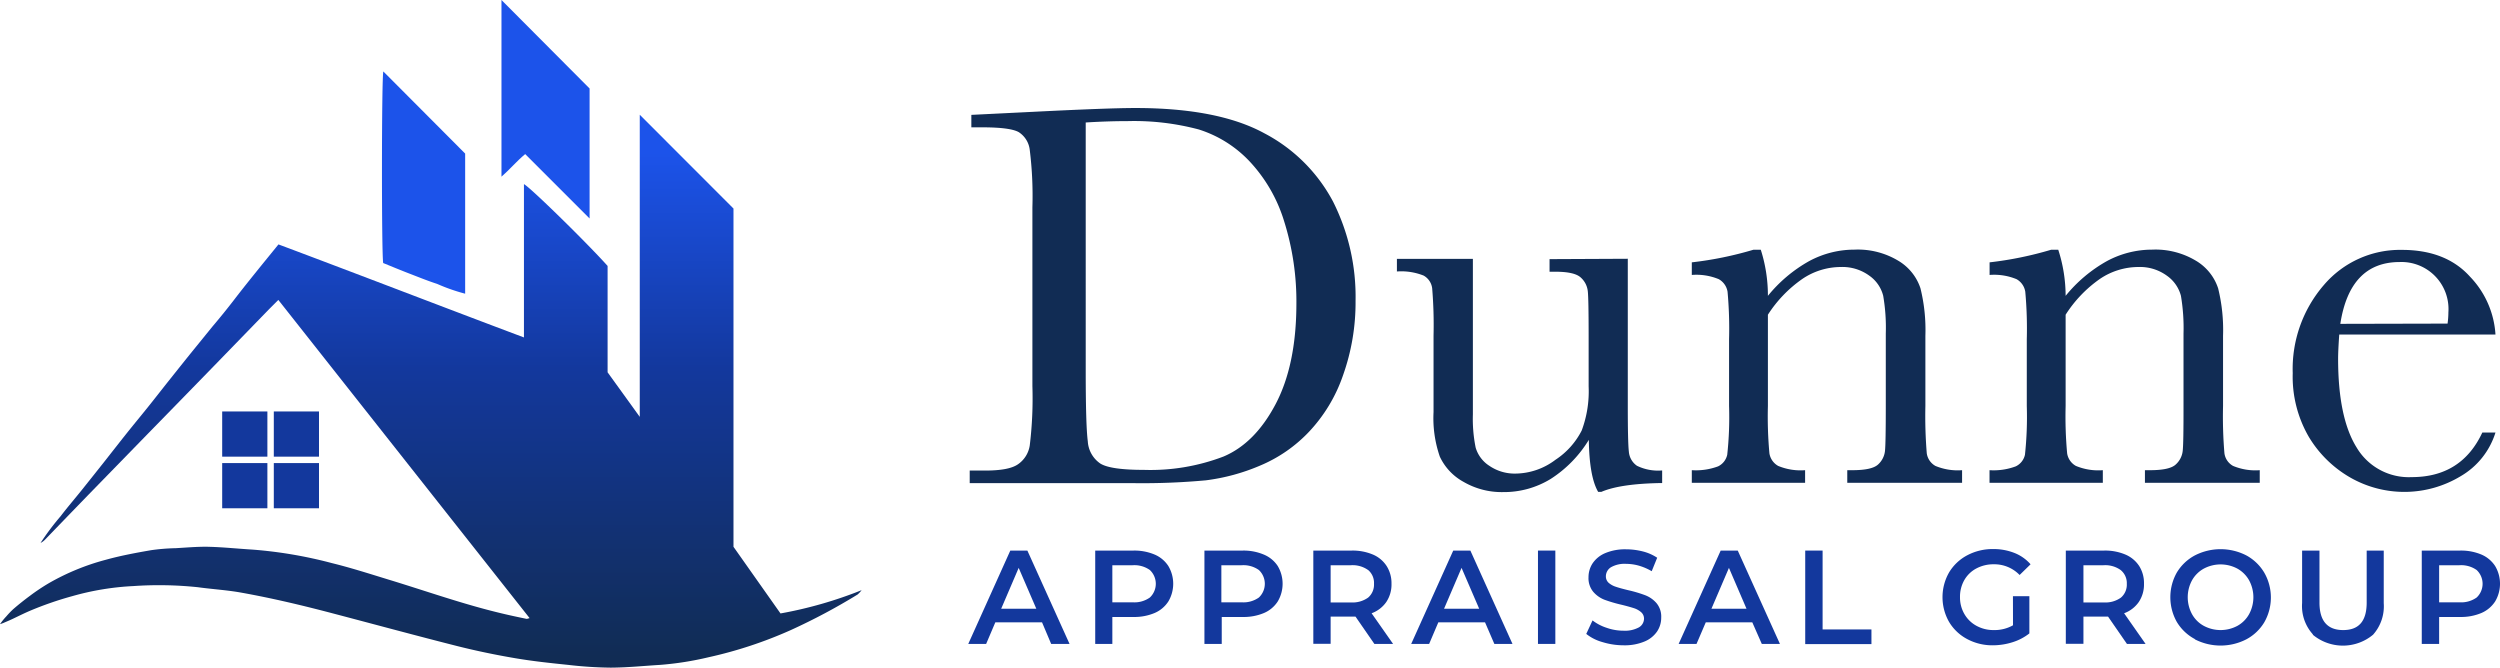 <svg id="Layer_1" data-name="Layer 1" xmlns="http://www.w3.org/2000/svg" xmlns:xlink="http://www.w3.org/1999/xlink" width="397.18" height="106.07" viewBox="0 0 397.18 106.07"><defs><style>.cls-1{fill:#1c53ea;}.cls-2{fill:#13389d;}.cls-3{fill:url(#linear-gradient);}.cls-4{fill:#112c54;}</style><linearGradient id="linear-gradient" x1="68.44" y1="106.07" x2="68.44" y2="18.16" gradientUnits="userSpaceOnUse"><stop offset="0.02" stop-color="#112c54"/><stop offset="0.54" stop-color="#13389d"/><stop offset="0.93" stop-color="#1c53ea"/></linearGradient></defs><path class="cls-1" d="M60.9,11.35l13,13.05V46.66a29.3,29.3,0,0,1-4.46-1.56c-1.46-.47-2.88-1.05-4.31-1.6s-2.9-1.16-4.25-1.71C60.61,40.52,60.62,12.36,60.9,11.35Z"/><path class="cls-1" d="M93.67,14.06V34.71L83.44,24.48c-1.37,1.13-2.44,2.44-3.77,3.59V0C84.24,4.6,88.84,9.21,93.67,14.06Z"/><rect class="cls-2" x="35.3" y="65.37" width="7.18" height="7.18"/><rect class="cls-2" x="43.5" y="65.37" width="7.18" height="7.18"/><rect class="cls-2" x="35.3" y="73.57" width="7.18" height="7.18"/><rect class="cls-2" x="43.5" y="73.57" width="7.18" height="7.18"/><path class="cls-3" d="M0,99.16a10.11,10.11,0,0,1,1-1.23A13.61,13.61,0,0,1,2.1,96.78C3,96,3.86,95.32,4.78,94.64a32.15,32.15,0,0,1,3-2,37.24,37.24,0,0,1,9-3.7c2.37-.66,4.8-1.11,7.22-1.53a32.53,32.53,0,0,1,3.94-.32c1.75-.1,3.49-.26,5.23-.22,2.34.06,4.67.31,7,.45a69.91,69.91,0,0,1,12.55,2.14c3.06.75,6.06,1.72,9.07,2.64,5.95,1.81,11.81,3.9,17.87,5.34,1.32.32,2.65.6,4,.88.1,0,.23-.05.48-.12L44.22,47.65l-1.43,1.43L34.13,58q-5.26,5.41-10.55,10.82l-9.47,9.72q-3.48,3.59-6.94,7.18a2.52,2.52,0,0,1-.73.54A40.85,40.85,0,0,1,9.64,82c1.11-1.46,2.31-2.84,3.45-4.27s2.34-2.93,3.5-4.4S18.87,70.42,20,69s2.31-2.84,3.46-4.27,2.27-2.88,3.41-4.31,2.28-2.86,3.43-4.29l3.46-4.26C35,50.41,36.14,49,37.3,47.49s2.26-2.88,3.41-4.31,2.3-2.83,3.53-4.35c13,4.87,25.88,9.85,39,14.78,0-8.19,0-16.23,0-24.36,1.07.57,10.14,9.47,13.29,13v16.9c1.66,2.3,3.3,4.56,5.11,7.08v-48l14.89,14.9V86.87L124,97.46a65.91,65.91,0,0,0,12.89-3.7,4.72,4.72,0,0,1-.64.69,97.11,97.11,0,0,1-10.61,5.65,67.75,67.75,0,0,1-13.08,4.32,49.58,49.58,0,0,1-7.67,1.21c-2.63.16-5.26.43-7.89.44a63.56,63.56,0,0,1-6.75-.44c-2.83-.29-5.66-.59-8.46-1.07-3-.51-6-1.13-9-1.88-6.52-1.65-13-3.41-19.5-5.12-4.94-1.31-9.9-2.5-14.92-3.4-2.3-.42-4.64-.55-6.95-.87a59.28,59.28,0,0,0-10.23-.18,43,43,0,0,0-9.67,1.59A54,54,0,0,0,4.85,97c-.95.4-1.88.87-2.81,1.31-.42.2-.84.38-1.27.56A5.28,5.28,0,0,1,0,99.16Z"/><path class="cls-4" d="M154.32,18.25l9.7-.48q12.12-.61,16.34-.61,13.13,0,20.48,4A26,26,0,0,1,211.77,32a33.63,33.63,0,0,1,3.59,15.81,34.48,34.48,0,0,1-2,11.84A24.8,24.8,0,0,1,208,68.56,22.82,22.82,0,0,1,200.12,74a32,32,0,0,1-8.54,2.31,109.92,109.92,0,0,1-11.39.45H154.06v-2h2.43c2.53,0,4.27-.32,5.24-1a4.42,4.42,0,0,0,1.87-3,62,62,0,0,0,.42-9.41V32.94a59.45,59.45,0,0,0-.42-9.11A3.87,3.87,0,0,0,161.86,21c-.88-.51-2.82-.77-5.8-.77h-1.74Zm18.17,1.21V58.85c0,5.82.11,9.58.33,11.26a4.59,4.59,0,0,0,2,3.54q1.62,1,6.89,1a32.52,32.52,0,0,0,12.65-2.11q5-2.1,8.28-8.3t3.32-15.8A42.54,42.54,0,0,0,204,35.11a24.22,24.22,0,0,0-5.54-9.54,18.9,18.9,0,0,0-8-5,39.93,39.93,0,0,0-11.26-1.33C177,19.24,174.75,19.32,172.49,19.46Z"/><path class="cls-4" d="M258.61,41.11V64.46q0,5.82.17,7.3A3,3,0,0,0,260.07,74a7.65,7.65,0,0,0,4,.74v2q-6.6.09-9.65,1.4h-.52q-1.4-2.4-1.48-8.26a19.28,19.28,0,0,1-6.06,6.21,14.2,14.2,0,0,1-7.54,2.09,12.08,12.08,0,0,1-6.31-1.63,8.82,8.82,0,0,1-3.76-4,18.68,18.68,0,0,1-1-7.08V53.33a70.4,70.4,0,0,0-.22-7.55,2.69,2.69,0,0,0-1.36-2,9.6,9.6,0,0,0-4.24-.65v-2H234V65.8a23,23,0,0,0,.44,5.31A5.16,5.16,0,0,0,236.61,74a7.11,7.11,0,0,0,4.13,1.24,10.68,10.68,0,0,0,6.39-2.2,12.11,12.11,0,0,0,4.16-4.65,17.8,17.8,0,0,0,1.1-7v-8q0-5.84-.13-7.09a3.41,3.41,0,0,0-1.1-2.19c-.66-.63-2-.94-4.07-.94h-.91v-2Z"/><path class="cls-4" d="M278.56,39.68h1.18A23.89,23.89,0,0,1,280.87,47a22.74,22.74,0,0,1,6.56-5.52,15.16,15.16,0,0,1,7.18-1.82,12.45,12.45,0,0,1,7,1.78,8,8,0,0,1,3.5,4.37,27.67,27.67,0,0,1,.78,7.54V64.5a72.51,72.51,0,0,0,.22,7.52,2.74,2.74,0,0,0,1.37,2,9.19,9.19,0,0,0,4.24.68v2H293.48v-2h.82c2.09,0,3.45-.31,4.09-.92a3.38,3.38,0,0,0,1.08-2.13q.13-1.22.13-7.17V53a30.08,30.08,0,0,0-.41-6A5.56,5.56,0,0,0,297,43.81a7.26,7.26,0,0,0-4.58-1.39,10.93,10.93,0,0,0-6.07,1.89A20.21,20.21,0,0,0,280.87,50V64.5a64.66,64.66,0,0,0,.24,7.52,2.79,2.79,0,0,0,1.39,2,9.3,9.3,0,0,0,4.28.68v2h-18v-2a10.11,10.11,0,0,0,4.18-.61,2.68,2.68,0,0,0,1.45-1.85,55.44,55.44,0,0,0,.29-7.76V53.89a64.49,64.49,0,0,0-.24-7.54,2.8,2.8,0,0,0-1.4-2,9.31,9.31,0,0,0-4.28-.67v-2A56.47,56.47,0,0,0,278.56,39.68Z"/><path class="cls-4" d="M325.86,39.68H327A23.89,23.89,0,0,1,328.17,47a22.74,22.74,0,0,1,6.56-5.52,15.15,15.15,0,0,1,7.17-1.82,12.49,12.49,0,0,1,7,1.78,8,8,0,0,1,3.5,4.37,27.67,27.67,0,0,1,.78,7.54V64.5a69.54,69.54,0,0,0,.22,7.52,2.71,2.71,0,0,0,1.37,2,9.19,9.19,0,0,0,4.24.68v2H340.77v-2h.83c2.09,0,3.45-.31,4.08-.92a3.39,3.39,0,0,0,1.09-2.13q.14-1.22.13-7.17V53a30.87,30.87,0,0,0-.41-6,5.66,5.66,0,0,0-2.22-3.19,7.26,7.26,0,0,0-4.58-1.39,10.93,10.93,0,0,0-6.07,1.89A20.07,20.07,0,0,0,328.17,50V64.5a64.66,64.66,0,0,0,.24,7.52,2.76,2.76,0,0,0,1.39,2,9.28,9.28,0,0,0,4.28.68v2h-18v-2a10,10,0,0,0,4.17-.61,2.67,2.67,0,0,0,1.46-1.85A56.22,56.22,0,0,0,322,64.5V53.89a64.49,64.49,0,0,0-.24-7.54,2.79,2.79,0,0,0-1.39-2,9.34,9.34,0,0,0-4.28-.67v-2A56.47,56.47,0,0,0,325.86,39.68Z"/><path class="cls-4" d="M396.46,53.15H371.64c-.12,1.71-.18,3-.18,3.83q0,9.39,2.94,14.11a9.64,9.64,0,0,0,8.76,4.71q7.9,0,11.21-7.08h2.09a12.2,12.2,0,0,1-5.52,6.93,17.3,17.3,0,0,1-17.54.22,18.27,18.27,0,0,1-6.59-6.46,19,19,0,0,1-2.56-10.13,20.38,20.38,0,0,1,4.95-14,15.9,15.9,0,0,1,12.39-5.58q7,0,10.83,4.26A14.52,14.52,0,0,1,396.46,53.15Zm-7.61-1.74a13.31,13.31,0,0,0,.13-1.78,7.47,7.47,0,0,0-7.73-8q-7.92,0-9.44,9.82Z"/><path class="cls-2" d="M165.55,98.87h-7.42l-1.46,3.43h-2.84l6.68-14.83h2.71l6.7,14.83H167Zm-.91-2.16-2.8-6.49-2.78,6.49Z"/><path class="cls-2" d="M183.43,88.1a4.85,4.85,0,0,1,2.19,1.83,5.51,5.51,0,0,1,0,5.62,4.87,4.87,0,0,1-2.19,1.84,8.26,8.26,0,0,1-3.36.63h-3.35v4.28H174V87.47h6.1A8.26,8.26,0,0,1,183.43,88.1Zm-.75,6.83a3,3,0,0,0,0-4.37,4.24,4.24,0,0,0-2.74-.76h-3.22v5.89h3.22A4.24,4.24,0,0,0,182.68,94.93Z"/><path class="cls-2" d="M200.77,88.1A4.85,4.85,0,0,1,203,89.93a5.51,5.51,0,0,1,0,5.62,4.87,4.87,0,0,1-2.19,1.84,8.26,8.26,0,0,1-3.36.63h-3.35v4.28h-2.75V87.47h6.1A8.26,8.26,0,0,1,200.77,88.1ZM200,94.93a3,3,0,0,0,0-4.37,4.24,4.24,0,0,0-2.74-.76h-3.22v5.89h3.22A4.24,4.24,0,0,0,200,94.93Z"/><path class="cls-2" d="M218.35,102.3l-3-4.34-.57,0H211.4v4.32h-2.75V87.47h6.1a8.26,8.26,0,0,1,3.36.63,4.85,4.85,0,0,1,2.19,1.83,5.08,5.08,0,0,1,.77,2.81,5,5,0,0,1-.82,2.89,4.87,4.87,0,0,1-2.34,1.8l3.41,4.87Zm-1-11.74a4.24,4.24,0,0,0-2.74-.76H211.4v5.91h3.22a4.24,4.24,0,0,0,2.74-.77,2.71,2.71,0,0,0,.93-2.2A2.67,2.67,0,0,0,217.36,90.56Z"/><path class="cls-2" d="M235.93,98.87h-7.42l-1.46,3.43H224.2l6.68-14.83h2.72l6.69,14.83h-2.88ZM235,96.71l-2.8-6.49-2.78,6.49Z"/><path class="cls-2" d="M244.34,87.47h2.76V102.3h-2.76Z"/><path class="cls-2" d="M254.55,102a7.19,7.19,0,0,1-2.54-1.29l1-2.14a7.4,7.4,0,0,0,2.24,1.17,8,8,0,0,0,2.66.46,4.65,4.65,0,0,0,2.47-.53,1.62,1.62,0,0,0,.81-1.4,1.35,1.35,0,0,0-.45-1,3.25,3.25,0,0,0-1.16-.65c-.47-.15-1.1-.33-1.91-.53a22.29,22.29,0,0,1-2.74-.8,4.53,4.53,0,0,1-1.8-1.26,3.39,3.39,0,0,1-.76-2.33,4,4,0,0,1,.67-2.23,4.54,4.54,0,0,1,2-1.6,8.11,8.11,0,0,1,3.3-.6,10.86,10.86,0,0,1,2.67.34,7.35,7.35,0,0,1,2.27,1l-.87,2.14a8.82,8.82,0,0,0-2-.87,7.6,7.6,0,0,0-2.06-.3,4.36,4.36,0,0,0-2.43.55,1.71,1.71,0,0,0-.79,1.47,1.34,1.34,0,0,0,.45,1,3.22,3.22,0,0,0,1.16.63c.46.16,1.1.33,1.91.53a20.36,20.36,0,0,1,2.71.8,4.5,4.5,0,0,1,1.81,1.26,3.33,3.33,0,0,1,.75,2.29,3.91,3.91,0,0,1-.66,2.22,4.48,4.48,0,0,1-2,1.59,8.11,8.11,0,0,1-3.3.6A11.5,11.5,0,0,1,254.55,102Z"/><path class="cls-2" d="M278.39,98.87H271l-1.47,3.43h-2.84l6.68-14.83h2.71l6.7,14.83h-2.88Zm-.92-2.16-2.79-6.49-2.78,6.49Z"/><path class="cls-2" d="M286.8,87.47h2.76V100h7.76v2.33H286.8Z"/><path class="cls-2" d="M319.8,94.72h2.61v5.91a8.28,8.28,0,0,1-2.67,1.4,10.41,10.41,0,0,1-3.14.49,8.45,8.45,0,0,1-4.09-1,7.34,7.34,0,0,1-2.86-2.72,7.93,7.93,0,0,1,0-7.85,7.37,7.37,0,0,1,2.87-2.72,8.58,8.58,0,0,1,4.13-1,9,9,0,0,1,3.39.62,6.61,6.61,0,0,1,2.56,1.8l-1.74,1.7a5.57,5.57,0,0,0-4.09-1.7,5.74,5.74,0,0,0-2.78.66,4.77,4.77,0,0,0-1.91,1.84,5.31,5.31,0,0,0-.69,2.72,5.21,5.21,0,0,0,.69,2.67A4.88,4.88,0,0,0,314,99.42a5.59,5.59,0,0,0,2.76.68,5.93,5.93,0,0,0,3.05-.76Z"/><path class="cls-2" d="M337.91,102.3l-3-4.34-.58,0H331v4.32H328.2V87.47h6.1a8.26,8.26,0,0,1,3.36.63,4.87,4.87,0,0,1,2.2,1.83,5.07,5.07,0,0,1,.76,2.81,5,5,0,0,1-.82,2.89,4.87,4.87,0,0,1-2.34,1.8l3.41,4.87Zm-1-11.74a4.21,4.21,0,0,0-2.73-.76H331v5.91h3.23a4.21,4.21,0,0,0,2.73-.77,2.71,2.71,0,0,0,.93-2.2A2.67,2.67,0,0,0,336.91,90.56Z"/><path class="cls-2" d="M348.7,101.53a7.39,7.39,0,0,1-2.87-2.73,8,8,0,0,1,0-7.83,7.39,7.39,0,0,1,2.87-2.73,8.94,8.94,0,0,1,8.18,0A7.41,7.41,0,0,1,359.74,91a7.93,7.93,0,0,1,0,7.85,7.34,7.34,0,0,1-2.86,2.72,8.94,8.94,0,0,1-8.18,0Zm6.76-2.1a4.75,4.75,0,0,0,1.86-1.86,5.64,5.64,0,0,0,0-5.37,4.82,4.82,0,0,0-1.86-1.86,5.66,5.66,0,0,0-5.34,0,4.78,4.78,0,0,0-1.87,1.86,5.64,5.64,0,0,0,0,5.37,4.71,4.71,0,0,0,1.87,1.86,5.66,5.66,0,0,0,5.34,0Z"/><path class="cls-2" d="M367.46,100.79a6.7,6.7,0,0,1-1.72-5V87.47h2.76v8.26c0,2.91,1.25,4.37,3.77,4.37S376,98.64,376,95.73V87.47h2.71v8.37a6.77,6.77,0,0,1-1.7,5,7.48,7.48,0,0,1-9.57,0Z"/><path class="cls-2" d="M394.22,88.1a4.9,4.9,0,0,1,2.19,1.83,5.51,5.51,0,0,1,0,5.62,4.92,4.92,0,0,1-2.19,1.84,8.32,8.32,0,0,1-3.36.63h-3.35v4.28h-2.76V87.47h6.11A8.32,8.32,0,0,1,394.22,88.1Zm-.75,6.83a3,3,0,0,0,0-4.37,4.26,4.26,0,0,0-2.74-.76h-3.22v5.89h3.22A4.26,4.26,0,0,0,393.47,94.93Z"/></svg>
